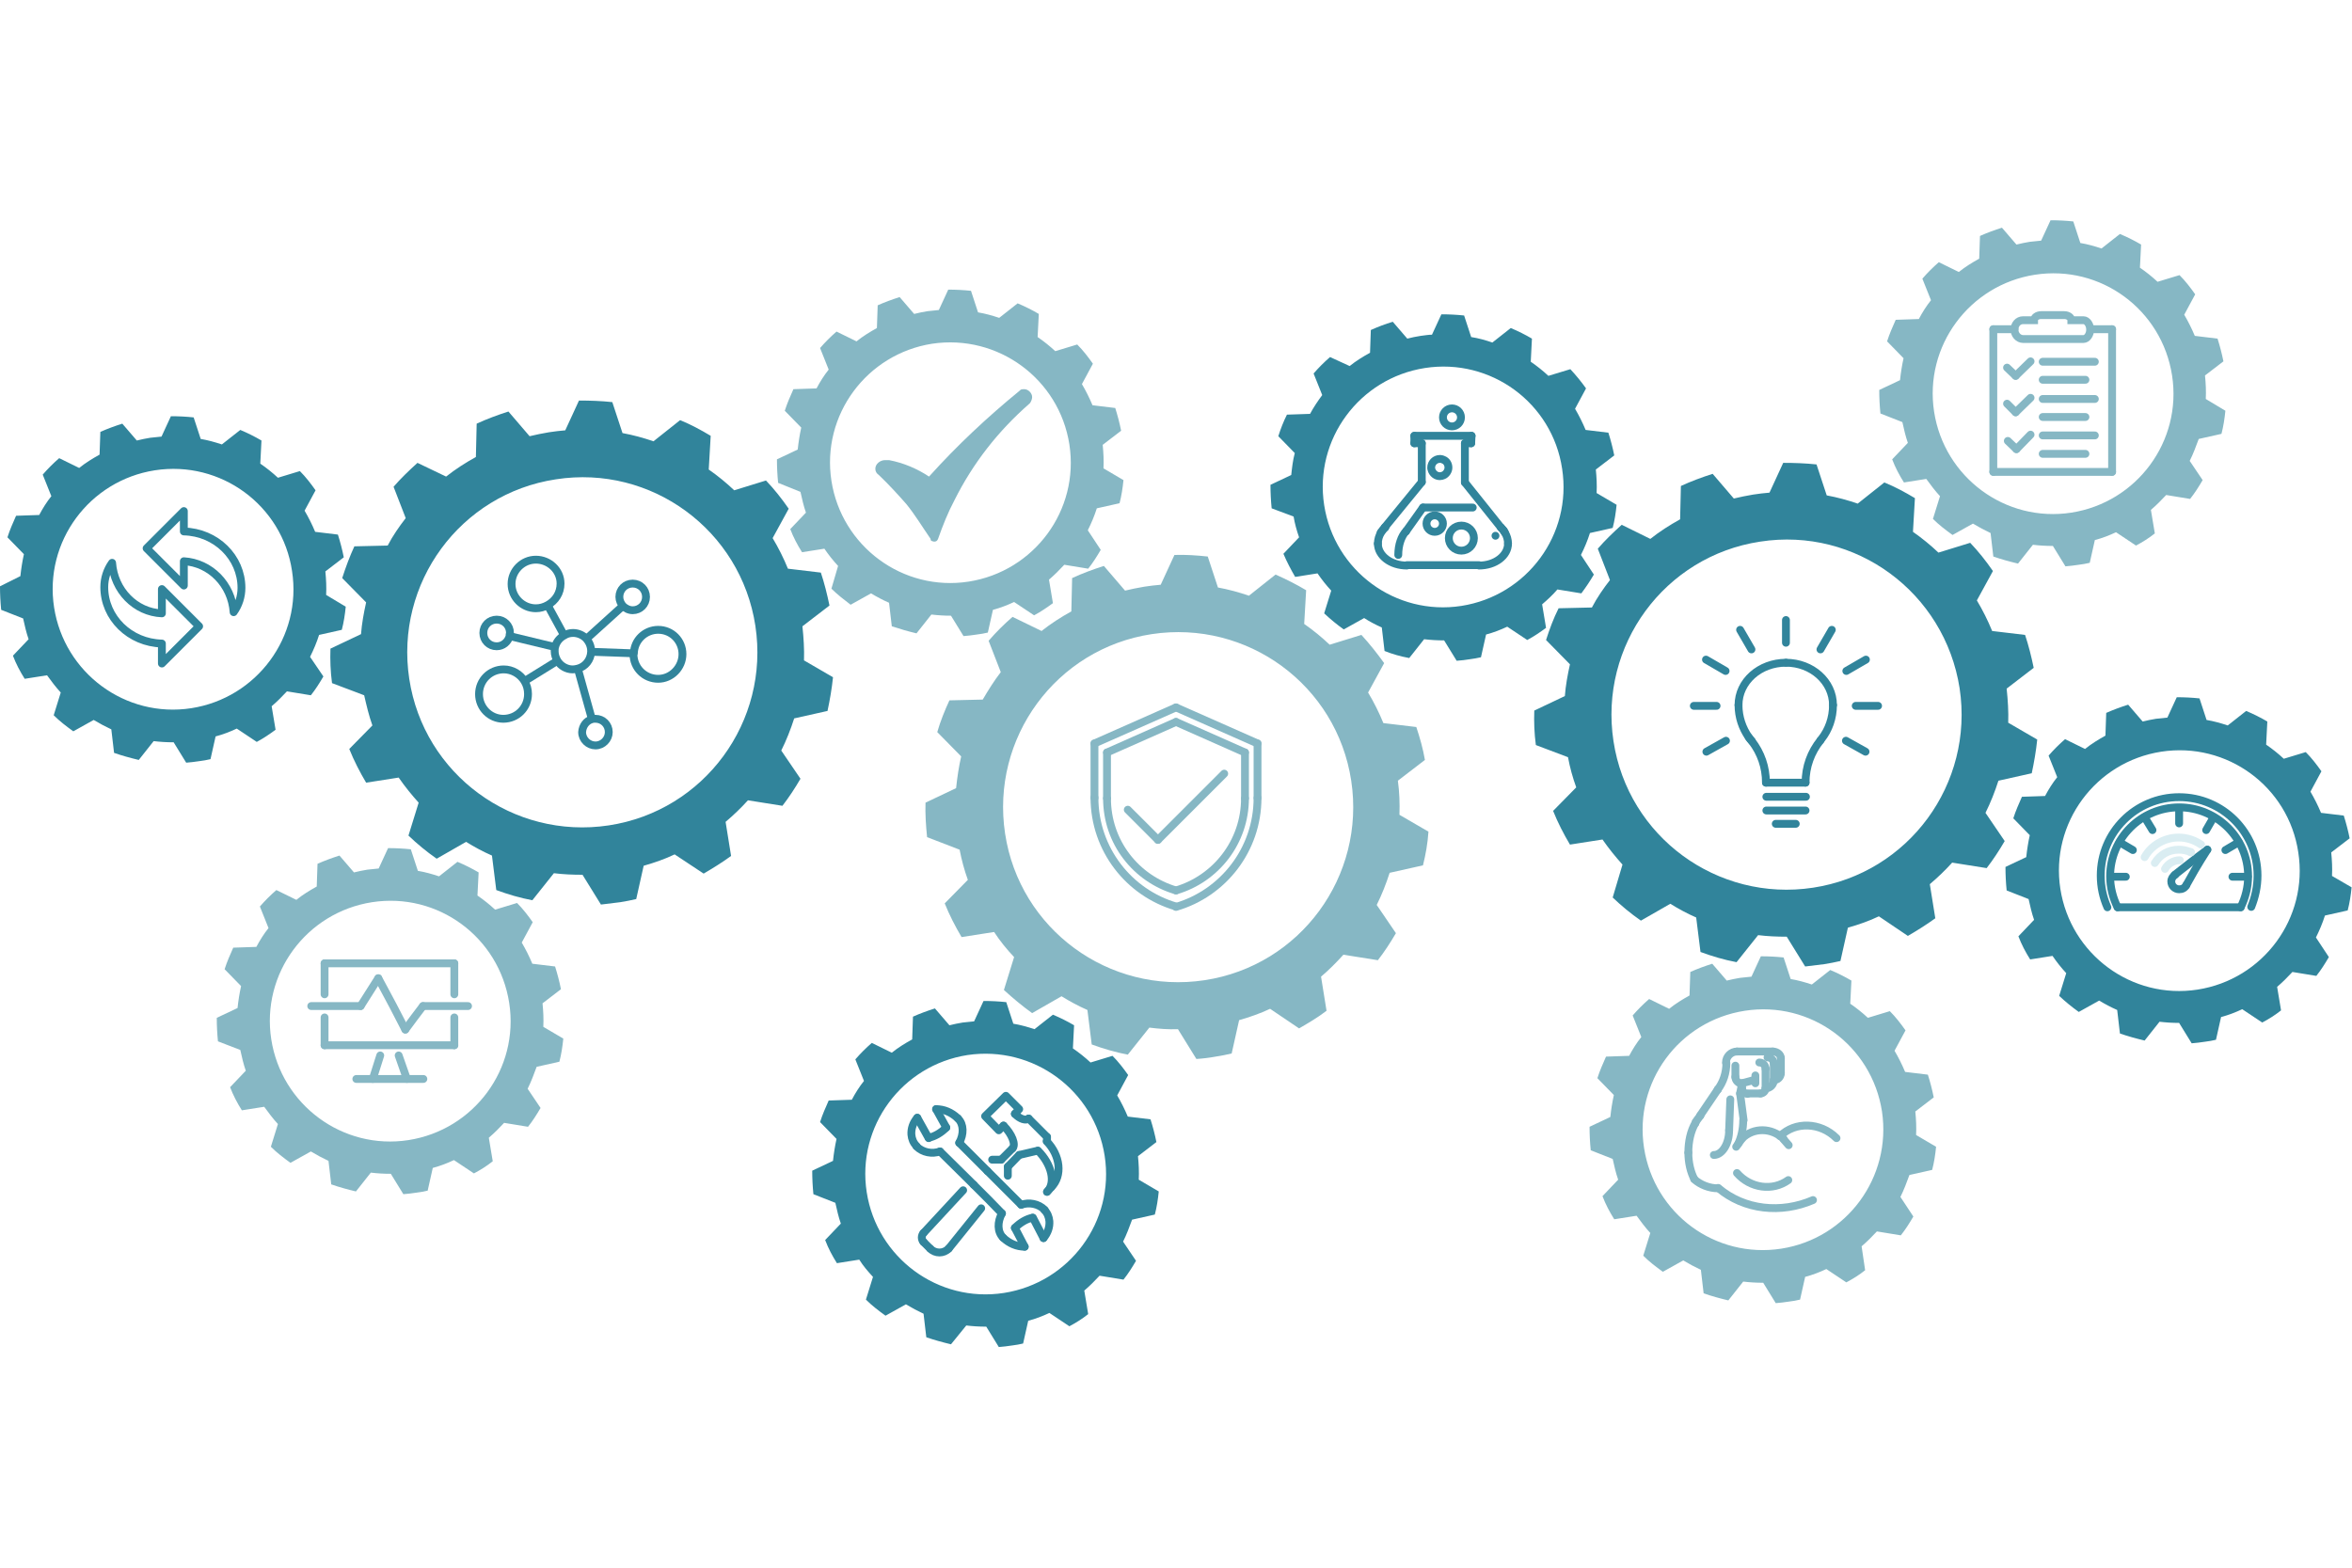 <?xml version="1.0" encoding="utf-8"?>
<!-- Generator: Adobe Illustrator 21.1.0, SVG Export Plug-In . SVG Version: 6.00 Build 0)  -->
<svg version="1.1" id="Layer_1" xmlns="http://www.w3.org/2000/svg" xmlns:xlink="http://www.w3.org/1999/xlink" x="0px" y="0px"
	 viewBox="0 0 600 400" style="enable-background:new 0 0 600 400;" xml:space="preserve">
<style type="text/css">
	.st0{fill-rule:evenodd;clip-rule:evenodd;fill:#86B7C4;}
	.st1{fill-rule:evenodd;clip-rule:evenodd;fill:#31849B;}
	.st2{fill:none;stroke:#86B7C4;stroke-width:2;stroke-linecap:round;stroke-miterlimit:10;}
	.st3{fill:none;stroke:#31849B;stroke-width:2;stroke-linecap:round;stroke-miterlimit:10;}
	.st4{fill:none;stroke:#31849B;stroke-width:2;stroke-miterlimit:10;}
	.st5{fill:none;stroke:#31849B;stroke-width:2;stroke-linecap:round;stroke-linejoin:round;stroke-miterlimit:10;}
	.st6{fill:none;stroke:#DAEDF2;stroke-width:2;stroke-linecap:round;stroke-miterlimit:10;}
	.st7{fill:none;stroke:#DAEDF2;stroke-width:2;stroke-linecap:round;stroke-linejoin:round;stroke-miterlimit:10;}
	.st8{fill:none;stroke:#31849B;stroke-miterlimit:10;}
	.st9{fill:#86B7C4;}
</style>
<g id="XMLID_1_">
	<path class="st0" d="M344.7,199.2c3.7,24.4-13,47.2-37.4,50.9c-24.4,3.7-47.2-13-50.9-37.4c-3.7-24.4,13-47.2,37.4-50.9
		C318.2,158.1,341,174.8,344.7,199.2z M244.8,216.8c0.5,2.6,1.2,5.2,2.1,7.7l-5.9,6l0,0c1.2,3,2.7,5.9,4.3,8.6l8.3-1.3
		c1.5,2.3,3.2,4.4,5.1,6.4l-2.6,8.4c2.3,2.1,4.7,4.1,7.2,5.9l0,0l7.5-4.3c2.1,1.3,4.3,2.5,6.6,3.5l1.1,8.8c3,1.1,6.1,2,9.2,2.6
		l5.5-6.9c2.4,0.3,4.9,0.5,7.3,0.4l4.7,7.6c1.6-0.1,3.3-0.3,4.9-0.6c1.4-0.2,2.8-0.5,4.1-0.8l1.9-8.5c2.7-0.8,5.4-1.7,7.9-2.9l7.4,5
		l0,0c2.4-1.4,4.8-2.8,7-4.5l-1.4-8.7c2-1.7,3.9-3.6,5.7-5.6l8.8,1.4c1.7-2.2,3.2-4.5,4.6-6.9l-4.9-7.2c1.3-2.6,2.4-5.4,3.3-8.2
		l8.5-1.9c0.7-2.8,1.2-5.6,1.4-8.6l-7.4-4.3c0.1-2.9,0-5.8-0.4-8.7l6.9-5.3c-0.5-2.9-1.3-5.7-2.2-8.4l-8.4-1
		c-1.1-2.7-2.4-5.3-3.9-7.8l4.1-7.5c-1.8-2.5-3.7-4.9-5.8-7.2l-8.1,2.5c-2-1.9-4.2-3.7-6.5-5.3l0.5-8.6c-2.5-1.5-5.1-2.8-7.8-4
		l-6.8,5.4l0,0c-2.6-0.9-5.2-1.6-7.9-2.1l-2.6-7.9c-2.8-0.3-5.6-0.5-8.5-0.4l-3.5,7.6c-1.4,0.1-2.8,0.3-4.2,0.5
		c-1.7,0.3-3.3,0.6-4.9,1l-5.4-6.3c-2.8,0.9-5.5,1.9-8.1,3.1l-0.2,8.5l0,0c-2.7,1.5-5.2,3.1-7.6,5l-7.4-3.6
		c-2.2,1.9-4.2,3.9-6.1,6.1l3.1,8c-1.7,2.2-3.2,4.6-4.6,7l-8.5,0.2c-1.2,2.6-2.3,5.3-3.1,8.1l6.1,6.2c-0.6,2.6-1,5.3-1.3,8.1
		l-7.8,3.7c-0.1,2.9,0.1,5.8,0.4,8.8L244.8,216.8z"/>
</g>
<g id="XMLID_2_">
	<path class="st0" d="M272.8,113.4c2.6,16.8-9,32.4-25.7,35c-16.8,2.6-32.4-9-35-25.7c-2.6-16.8,9-32.4,25.7-35
		C254.6,85.2,270.2,96.7,272.8,113.4z M204.2,125.5c0.4,1.8,0.8,3.6,1.4,5.3l-4,4.2l0,0c0.8,2.1,1.8,4,3,5.9l5.7-0.9
		c1.1,1.6,2.2,3,3.5,4.4l-1.7,5.8c1.5,1.5,3.2,2.8,4.9,4.1l5.2-2.9c1.5,0.9,3,1.7,4.6,2.4l0.7,6c2.1,0.7,4.2,1.3,6.3,1.8l3.8-4.8
		c1.7,0.2,3.3,0.3,5,0.3l3.2,5.2c1.1-0.1,2.2-0.2,3.4-0.4c1-0.1,1.9-0.3,2.8-0.5l1.3-5.8c1.9-0.5,3.7-1.2,5.4-2l5.1,3.4c0,0,0,0,0,0
		c1.7-0.9,3.3-2,4.8-3.1l-1-6c1.4-1.2,2.7-2.5,3.9-3.8l6.1,1c1.2-1.5,2.2-3.1,3.2-4.8l-3.3-5c0.9-1.8,1.7-3.7,2.3-5.6l5.8-1.3
		c0.5-1.9,0.8-3.9,1-5.9l-5.1-3c0.1-2,0-4-0.2-6l4.7-3.6c-0.4-2-0.9-3.9-1.5-5.8l-5.8-0.7c-0.8-1.9-1.7-3.7-2.7-5.4l2.8-5.2
		c-1.2-1.7-2.5-3.4-4-4.9l-5.6,1.7c-1.4-1.3-2.9-2.5-4.5-3.6l0.3-5.9c-1.7-1-3.5-1.9-5.4-2.7l-4.7,3.7l0,0c-1.8-0.6-3.6-1.1-5.4-1.4
		l-1.8-5.5c-1.9-0.2-3.9-0.3-5.8-0.3l-2.4,5.2c-1,0.1-1.9,0.2-2.9,0.3c-1.1,0.2-2.3,0.4-3.4,0.7l-3.7-4.3c-1.9,0.6-3.8,1.3-5.6,2.1
		l-0.2,5.8l0,0c-1.8,1-3.6,2.1-5.2,3.4l-5.1-2.5c-1.5,1.3-2.9,2.7-4.2,4.2l2.2,5.5c-1.2,1.5-2.2,3.1-3.1,4.8l-5.9,0.2
		c-0.8,1.8-1.6,3.6-2.2,5.5l4.2,4.3c-0.4,1.8-0.7,3.7-0.9,5.6l-5.3,2.5c0,2,0.1,4,0.3,6L204.2,125.5z"/>
</g>
<g id="XMLID_4_">
	<path class="st1" d="M398.5,119.6c2.6,16.8-9,32.4-25.7,35c-16.8,2.6-32.4-9-35-25.7c-2.6-16.8,9-32.4,25.7-35
		C380.3,91.3,396,102.8,398.5,119.6z M344.3,93.4c1.6-1.3,3.4-2.4,5.2-3.4l0,0l0.2-5.8c1.8-0.8,3.6-1.5,5.6-2.1l3.7,4.3
		c1.1-0.3,2.2-0.5,3.4-0.7c1-0.1,1.9-0.3,2.9-0.3l2.4-5.2c2,0,3.9,0.1,5.8,0.3l1.8,5.5c1.9,0.3,3.7,0.8,5.4,1.4l4.7-3.7
		c1.9,0.8,3.7,1.7,5.4,2.7l-0.3,5.9c1.6,1.1,3.1,2.3,4.5,3.6l5.6-1.7c1.4,1.5,2.8,3.2,4,4.9l-2.8,5.2c0,0,0,0,0,0
		c1,1.7,1.9,3.5,2.7,5.4l5.8,0.7c0.6,1.9,1.1,3.8,1.5,5.8l-4.7,3.6c0.2,2,0.3,4,0.2,6c0,0,0,0,0,0l5.1,3l0,0c-0.2,2-0.5,4-1,5.9
		l-5.8,1.3c-0.6,1.9-1.4,3.8-2.3,5.6l3.3,5c-1,1.7-2,3.2-3.2,4.8l-6.1-1c-1.2,1.4-2.5,2.6-3.9,3.8l1,6c-1.5,1.1-3.1,2.2-4.8,3.1
		l-5.1-3.4c-1.7,0.8-3.5,1.5-5.4,2l-1.3,5.8c-0.9,0.2-1.9,0.4-2.8,0.5c-1.1,0.2-2.2,0.3-3.4,0.4l-3.2-5.2c-1.7,0-3.4-0.1-5.1-0.3
		l-3.8,4.8c-2.2-0.4-4.3-1-6.3-1.8l-0.7-6c-1.6-0.7-3.1-1.5-4.5-2.4l-5.2,2.9c-1.7-1.2-3.4-2.6-5-4.1l1.8-5.8c0,0,0,0,0,0
		c-1.3-1.4-2.4-2.8-3.5-4.4l-5.7,0.9c-1.1-1.9-2.1-3.8-3-5.9l4-4.2c-0.6-1.7-1.1-3.5-1.4-5.3l-5.6-2.1c-0.2-2-0.3-4.1-0.3-6l5.3-2.5
		c0.2-1.9,0.4-3.7,0.9-5.6l-4.2-4.3c0.6-1.9,1.3-3.7,2.2-5.5l5.9-0.2c0.9-1.7,2-3.3,3.1-4.8l-2.2-5.5c1.3-1.5,2.7-2.9,4.2-4.2
		L344.3,93.4C344.3,93.4,344.3,93.4,344.3,93.4z"/>
</g>
<g id="XMLID_5_">
	<path class="st1" d="M499.9,175.6c3.7,24.4-13,47.2-37.4,50.9c-24.4,3.7-47.2-13-50.9-37.4c-3.7-24.4,13-47.2,37.4-50.9
		C473.4,134.4,496.1,151.2,499.9,175.6z M421,137.5c2.4-1.9,4.9-3.5,7.6-5l0,0l0.2-8.5c2.6-1.2,5.3-2.2,8.1-3.1l5.4,6.3
		c1.6-0.4,3.2-0.7,4.9-1c1.4-0.2,2.8-0.4,4.2-0.5l3.5-7.6c2.9,0,5.7,0.1,8.5,0.4l2.6,7.9c2.7,0.5,5.3,1.2,7.9,2.1l0,0l6.8-5.4
		c2.7,1.1,5.3,2.5,7.8,4l-0.5,8.6c2.3,1.6,4.5,3.4,6.5,5.3l8.1-2.5c2.1,2.2,4,4.6,5.8,7.2l-4.1,7.5c1.5,2.5,2.8,5.1,3.9,7.8l8.4,1
		c0.9,2.7,1.6,5.5,2.2,8.4l-6.9,5.3c0.3,2.9,0.5,5.8,0.4,8.7l7.4,4.3c-0.3,2.9-0.8,5.8-1.4,8.6l-8.5,1.9c-0.9,2.8-2,5.6-3.3,8.2
		l4.9,7.2c-1.4,2.4-2.9,4.7-4.6,6.9l-8.8-1.4c-1.8,2-3.7,3.8-5.7,5.5l1.4,8.7c-2.2,1.6-4.6,3.1-7,4.5l0,0l-7.4-5
		c-2.5,1.2-5.1,2.1-7.9,2.9l-1.9,8.5c-1.4,0.3-2.7,0.6-4.1,0.8c-1.6,0.2-3.3,0.4-4.9,0.6l-4.7-7.6c-2.5,0-4.9-0.1-7.3-0.4l-5.5,6.9
		c-3.2-0.6-6.2-1.5-9.2-2.6l-1.1-8.8c-2.3-1-4.5-2.2-6.6-3.5l-7.5,4.3c0,0,0,0,0,0c-2.6-1.8-5-3.8-7.2-5.9l2.5-8.4
		c-1.8-2-3.5-4.1-5.1-6.4l-8.3,1.3c-1.6-2.7-3.1-5.6-4.3-8.6c0,0,0,0,0,0l5.9-6c-0.9-2.5-1.6-5-2.1-7.7l-8.2-3.1
		c-0.4-3-0.5-5.9-0.4-8.8l7.8-3.7c0.2-2.7,0.7-5.4,1.3-8.1l-6.1-6.2c0.9-2.8,1.9-5.5,3.2-8.1l8.5-0.2c1.3-2.5,2.9-4.8,4.6-7l-3.1-8
		c1.9-2.2,4-4.2,6.1-6.1L421,137.5z"/>
</g>
<g id="XMLID_6_">
	<path class="st1" d="M192.7,159.7c3.7,24.4-13,47.2-37.4,50.9c-24.4,3.7-47.2-13-50.9-37.4c-3.7-24.4,13-47.2,37.4-50.9
		C166.2,118.5,189,135.3,192.7,159.7z M113.8,121.6c2.4-1.9,4.9-3.5,7.6-5l0,0l0.2-8.5c2.6-1.2,5.3-2.2,8.1-3.1l0,0l5.4,6.3
		c1.6-0.4,3.2-0.7,4.9-1c1.4-0.2,2.8-0.4,4.2-0.5l3.5-7.6c2.9,0,5.7,0.1,8.5,0.4l2.6,7.9c2.7,0.5,5.3,1.2,7.9,2.1l0,0l6.8-5.4
		c2.7,1.1,5.3,2.5,7.8,4l-0.5,8.6c2.3,1.6,4.5,3.4,6.5,5.3l8.1-2.5c2.1,2.2,4,4.6,5.8,7.2l-4.1,7.5c1.5,2.5,2.8,5.1,3.9,7.8l8.4,1
		c0.9,2.7,1.6,5.5,2.2,8.4l-6.9,5.3c0.3,2.9,0.5,5.8,0.4,8.7l7.4,4.3c-0.3,2.9-0.8,5.8-1.4,8.6l-8.5,1.9c-0.9,2.8-2,5.6-3.3,8.2
		l4.9,7.2c-1.4,2.4-2.9,4.7-4.6,6.9l-8.8-1.4c-1.8,2-3.7,3.8-5.7,5.5l1.4,8.7c-2.2,1.6-4.6,3.1-7,4.5l-7.4-4.9
		c-2.5,1.2-5.1,2.1-7.9,2.9l-1.9,8.5c-1.4,0.3-2.7,0.6-4.1,0.8c-1.6,0.2-3.3,0.4-4.9,0.6l-4.7-7.6c-2.5,0-4.9-0.1-7.3-0.4l-5.5,6.9
		c-3.2-0.6-6.2-1.5-9.2-2.6l-1.1-8.8c-2.3-1-4.5-2.2-6.6-3.5l-7.5,4.3c-2.6-1.8-5-3.8-7.2-5.9l2.6-8.4c-1.8-2-3.5-4.1-5.1-6.4
		l-8.3,1.3c-1.6-2.7-3.1-5.6-4.3-8.6l0,0l5.9-6c-0.9-2.5-1.5-5.1-2.1-7.7l-8.2-3.1c-0.4-3-0.5-5.9-0.4-8.8l7.8-3.7
		c0.2-2.7,0.7-5.4,1.3-8.1l-6.1-6.2c0.9-2.8,1.9-5.5,3.1-8.1l8.5-0.2c1.3-2.5,2.9-4.8,4.6-7l-3.1-8c1.9-2.2,4-4.2,6.1-6.1l0,0
		L113.8,121.6z"/>
</g>
<g id="XMLID_3_">
	<path class="st1" d="M281.8,294.9c2.6,16.8-9,32.4-25.7,35c-16.8,2.6-32.4-9-35-25.7c-2.6-16.8,9-32.4,25.7-35
		C263.6,266.7,279.2,278.2,281.8,294.9z M246.5,338.2c1.7,0.2,3.3,0.3,5.1,0.3l3.2,5.2c1.1-0.1,2.2-0.2,3.4-0.4
		c1-0.1,1.9-0.3,2.8-0.5l1.3-5.8c1.9-0.5,3.7-1.2,5.4-2l5.1,3.4c1.7-0.9,3.3-1.9,4.8-3.1l-1-6c1.4-1.2,2.7-2.5,3.9-3.8l6.1,1
		c1.2-1.5,2.2-3.1,3.2-4.8l0,0l-3.3-4.9c0.9-1.8,1.6-3.7,2.3-5.6l5.8-1.3c0.5-1.9,0.8-3.9,1-5.9l-5.1-3c0,0,0,0,0,0c0.1-2,0-4-0.2-6
		l4.7-3.6c-0.4-2-0.9-3.9-1.5-5.8l0,0l-5.8-0.7c-0.8-1.9-1.7-3.7-2.7-5.4c0,0,0,0,0,0l2.8-5.2l0,0c-1.2-1.7-2.5-3.4-4-4.9l-5.6,1.7
		c-1.4-1.3-2.9-2.5-4.5-3.6l0.3-5.9c-1.7-1-3.5-1.9-5.4-2.7l-4.7,3.7c0,0,0,0,0,0c-1.8-0.6-3.6-1.1-5.4-1.4l-1.8-5.5
		c-1.9-0.2-3.8-0.3-5.8-0.3l-2.4,5.2c-1,0.1-1.9,0.2-2.9,0.3c-1.1,0.2-2.3,0.4-3.4,0.7l-3.7-4.3c-1.9,0.6-3.8,1.3-5.6,2.1l-0.2,5.8
		l0,0c-1.8,1-3.6,2.1-5.2,3.4l-5.1-2.5c-1.5,1.3-2.9,2.7-4.2,4.2l2.2,5.5c-1.2,1.5-2.2,3.1-3.1,4.8l-5.9,0.2
		c-0.8,1.8-1.6,3.6-2.2,5.5l4.2,4.3c-0.4,1.8-0.7,3.7-0.9,5.6l-5.3,2.5c0,2,0.1,4,0.3,6l5.6,2.2c0.4,1.8,0.8,3.6,1.4,5.3l-4,4.2
		c0.8,2.1,1.8,4,3,5.9l5.7-0.9c1,1.6,2.2,3,3.5,4.4c0,0,0,0,0,0l-1.8,5.8c1.5,1.5,3.2,2.8,5,4.1l5.2-2.9c0,0,0,0,0,0
		c1.5,0.9,3,1.7,4.5,2.4l0.7,6c2,0.7,4.2,1.3,6.3,1.8L246.5,338.2z"/>
</g>
<g id="XMLID_7_">
	<path class="st0" d="M129.9,255.9c2.6,16.8-9,32.4-25.7,35c-16.8,2.6-32.4-9-35-25.7c-2.6-16.8,9-32.4,25.7-35
		C111.7,227.6,127.3,239.1,129.9,255.9z M61.3,267.9c0.4,1.8,0.8,3.6,1.4,5.3l-4,4.2c0.8,2.1,1.8,4,3,5.9l5.7-0.9
		c1.1,1.5,2.2,3,3.5,4.4c0,0,0,0,0,0l-1.8,5.8c1.5,1.5,3.2,2.8,5,4.1l5.2-2.9c1.5,0.9,3,1.7,4.5,2.4l0.7,6l0,0
		c2,0.7,4.2,1.3,6.3,1.8l3.8-4.8c1.7,0.2,3.3,0.3,5.1,0.3l3.2,5.2c1.1-0.1,2.2-0.2,3.4-0.4c1-0.1,1.9-0.3,2.8-0.5l1.3-5.8
		c1.9-0.5,3.7-1.2,5.4-2l5.1,3.4c1.7-0.9,3.3-1.9,4.8-3.1l-1-6c1.4-1.2,2.7-2.5,3.9-3.8l6.1,1c1.2-1.5,2.2-3.1,3.2-4.8l0,0l-3.3-4.9
		c0.9-1.8,1.6-3.7,2.3-5.6l5.8-1.3c0.5-1.9,0.8-3.9,1-5.9l-5.1-3c0,0,0,0,0,0c0.1-2,0-4-0.2-6l4.7-3.6c-0.4-2-0.9-3.9-1.5-5.8
		l-5.8-0.7c-0.8-1.9-1.7-3.7-2.7-5.4c0,0,0,0,0,0l2.8-5.2l0,0c-1.2-1.7-2.5-3.4-4-4.9l-5.6,1.7c-1.4-1.3-2.9-2.5-4.5-3.6l0.3-5.9
		c-1.7-1-3.5-1.9-5.4-2.7l-4.7,3.7c0,0,0,0,0,0c-1.8-0.6-3.6-1.1-5.4-1.4l-1.8-5.5c-1.9-0.2-3.8-0.3-5.8-0.3l-2.4,5.2
		c-1,0.1-1.9,0.2-2.9,0.3c-1.1,0.2-2.3,0.4-3.4,0.7l-3.7-4.3c-1.9,0.6-3.8,1.3-5.6,2.1l-0.2,5.8l0,0c-1.8,1-3.6,2.1-5.2,3.4
		c0,0,0,0,0,0l-5.1-2.5c-1.5,1.3-2.9,2.7-4.2,4.2l2.2,5.5c-1.2,1.5-2.2,3.1-3.1,4.8l-5.9,0.2c-0.8,1.8-1.6,3.6-2.2,5.5l4.2,4.3
		c-0.4,1.8-0.7,3.7-0.9,5.6l-5.3,2.5c0,2,0.1,4,0.3,6L61.3,267.9z"/>
</g>
<g id="XMLID_8_">
	<path class="st1" d="M74.5,145.7c2.6,16.8-9,32.4-25.7,35c-16.8,2.6-32.4-9-35-25.7c-2.6-16.8,9-32.4,25.7-35
		C56.3,117.4,72,128.9,74.5,145.7z M83.2,151.8c0.1-2,0-4-0.2-6l4.7-3.6c-0.4-2-0.9-3.9-1.5-5.8l-5.8-0.7c-0.8-1.9-1.7-3.7-2.7-5.4
		c0,0,0,0,0,0l2.8-5.2c-1.2-1.7-2.5-3.4-4-4.9l-5.6,1.7c-1.4-1.3-2.9-2.5-4.5-3.6l0.3-5.9c-1.7-1-3.5-1.9-5.4-2.7l-4.7,3.7
		c-1.8-0.6-3.6-1.1-5.4-1.4l-1.8-5.5c-1.9-0.2-3.8-0.3-5.8-0.3l-2.4,5.2c-1,0.1-1.9,0.2-2.9,0.3c-1.1,0.2-2.3,0.4-3.4,0.7l-3.7-4.3
		c-1.9,0.6-3.8,1.3-5.6,2.1l-0.2,5.8l0,0c-1.8,1-3.6,2.1-5.2,3.4c0,0,0,0,0,0l-5.1-2.5c-1.5,1.3-2.9,2.7-4.2,4.2l2.2,5.5
		c-1.2,1.5-2.2,3.1-3.1,4.8l-5.9,0.2c-0.8,1.8-1.6,3.6-2.2,5.5l4.2,4.3c-0.4,1.8-0.7,3.7-0.9,5.6L0,149.6c0,2,0.1,4,0.3,6l5.6,2.2
		c0.4,1.8,0.8,3.6,1.4,5.3l-4,4.2c0.8,2.1,1.8,4,3,5.9l5.7-0.9c1.1,1.5,2.2,3,3.5,4.4c0,0,0,0,0,0l-1.8,5.8l0,0
		c1.5,1.5,3.2,2.8,5,4.1l5.2-2.9c1.5,0.9,3,1.7,4.5,2.4l0.7,6l0,0c2,0.7,4.2,1.3,6.3,1.8l3.8-4.8c1.7,0.2,3.3,0.3,5.1,0.3l3.2,5.2
		l0,0c1.1-0.1,2.2-0.2,3.4-0.4c1-0.1,1.9-0.3,2.8-0.5l1.3-5.8c1.9-0.5,3.7-1.2,5.4-2l5.1,3.4l0,0c1.7-0.9,3.3-2,4.8-3.1l-1-6
		c1.4-1.2,2.7-2.5,3.9-3.8l6.1,1c1.2-1.5,2.2-3.1,3.2-4.8l-3.4-5c0.9-1.8,1.7-3.7,2.3-5.6l5.8-1.3c0.5-1.9,0.8-3.9,1-5.9L83.2,151.8
		C83.2,151.8,83.2,151.8,83.2,151.8z"/>
</g>
<g id="XMLID_9_">
	<path class="st0" d="M480.1,283.6c-2.6-16.8-18.2-28.3-35-25.7c-16.8,2.6-28.3,18.2-25.7,35c2.6,16.8,18.2,28.3,35,25.7
		C471.1,316,482.6,300.4,480.1,283.6z M474.9,318c1.4-1.2,2.7-2.5,3.9-3.8l6.1,1c1.2-1.5,2.2-3.1,3.2-4.8l-3.3-5
		c0.9-1.8,1.6-3.7,2.3-5.6l5.8-1.3c0.5-1.9,0.8-3.9,1-5.9l-5.1-3c0.1-2,0-4-0.2-6l4.7-3.6c-0.4-2-0.9-3.9-1.5-5.8l-5.8-0.7
		c-0.8-1.9-1.7-3.7-2.7-5.4c0,0,0,0,0,0l2.8-5.2c-1.2-1.7-2.5-3.4-4-4.9l-5.6,1.7c-1.4-1.3-2.9-2.5-4.5-3.6l0.3-5.9
		c-1.7-1-3.5-1.9-5.4-2.7l-4.7,3.7c-1.8-0.6-3.6-1.1-5.4-1.4l-1.8-5.5c-1.9-0.2-3.8-0.3-5.8-0.3l-2.4,5.2c-1,0.1-1.9,0.2-2.9,0.3
		c-1.1,0.2-2.3,0.4-3.4,0.7l-3.7-4.3c-1.9,0.6-3.8,1.3-5.6,2.1L431,254l0,0c-1.8,1-3.6,2.1-5.2,3.4c0,0,0,0,0,0l-5.1-2.5
		c-1.5,1.3-2.9,2.7-4.2,4.2l2.2,5.5c-1.2,1.5-2.2,3.1-3.1,4.8l-5.9,0.2c-0.8,1.8-1.6,3.6-2.2,5.5l4.2,4.3c-0.4,1.8-0.7,3.7-0.9,5.6
		l-5.3,2.5c0,2,0.1,4,0.3,6l5.6,2.2c0.4,1.8,0.8,3.6,1.4,5.3l-4,4.2c0.8,2.1,1.8,4,3,5.9l5.7-0.9c1.1,1.5,2.2,3,3.5,4.4c0,0,0,0,0,0
		l-1.8,5.8c1.5,1.5,3.2,2.8,5,4.1l5.2-2.9c1.5,0.9,3,1.7,4.5,2.4l0.7,6c2,0.7,4.2,1.3,6.3,1.8l3.8-4.8c1.7,0.2,3.3,0.3,5.1,0.3
		l3.2,5.2c1.1-0.1,2.2-0.2,3.4-0.4c1-0.1,1.9-0.3,2.8-0.5l1.3-5.8c1.9-0.5,3.7-1.2,5.4-2l5.1,3.4c1.7-0.9,3.3-1.9,4.8-3.1L474.9,318
		z"/>
</g>
<g id="XMLID_10_">
	<path class="st0" d="M554.1,95.8c2.6,16.8-9,32.4-25.7,35c-16.8,2.6-32.4-9-35-25.7c-2.6-16.8,9-32.4,25.7-35
		C535.9,67.5,551.5,79,554.1,95.8z M562.7,101.8c0.1-2,0-4-0.2-6l4.7-3.6c-0.4-2-0.9-3.9-1.5-5.8l-5.8-0.7c-0.8-1.9-1.7-3.7-2.7-5.4
		c0,0,0,0,0,0l2.8-5.2l0,0c-1.2-1.7-2.5-3.4-4-4.9l-5.6,1.7c-1.4-1.3-2.9-2.5-4.5-3.6l0.3-5.9c-1.7-1-3.5-1.9-5.4-2.7l-4.7,3.7
		c0,0,0,0,0,0c-1.8-0.6-3.6-1.1-5.4-1.4l-1.8-5.5c-1.9-0.2-3.8-0.3-5.8-0.3l-2.4,5.2c-1,0.1-1.9,0.2-2.9,0.3
		c-1.1,0.2-2.3,0.4-3.4,0.7l-3.7-4.3c-1.9,0.6-3.8,1.3-5.6,2.1l-0.2,5.8l0,0c-1.8,1-3.6,2.1-5.2,3.4c0,0,0,0,0,0l-5.1-2.5
		c-1.5,1.3-2.9,2.7-4.2,4.2l2.2,5.5c-1.2,1.5-2.2,3.1-3.1,4.8l-5.9,0.2c-0.8,1.8-1.6,3.6-2.2,5.5l4.2,4.3c-0.4,1.8-0.7,3.7-0.9,5.6
		l-5.3,2.5c0,2,0.1,4,0.3,6l5.6,2.2c0.4,1.8,0.8,3.6,1.4,5.3l-4,4.2c0.8,2.1,1.8,4,3,5.9l5.7-0.9c1.1,1.5,2.2,3,3.5,4.4c0,0,0,0,0,0
		l-1.8,5.8l0,0c1.5,1.5,3.2,2.8,5,4.1l5.2-2.9c1.5,0.9,3,1.7,4.5,2.4l0.7,6c2,0.7,4.2,1.3,6.3,1.8l3.8-4.8c1.7,0.2,3.3,0.3,5.1,0.3
		l3.2,5.2c1.1-0.1,2.2-0.2,3.4-0.4c1-0.1,1.9-0.3,2.8-0.5l1.3-5.8c1.9-0.5,3.7-1.2,5.4-2l5.1,3.4l0,0c1.7-0.9,3.3-1.9,4.8-3.1l-1-6
		c1.4-1.2,2.7-2.5,3.9-3.8l6.1,1c1.2-1.5,2.2-3.1,3.2-4.8l-3.3-4.9c0.9-1.8,1.6-3.7,2.3-5.6l5.8-1.3c0.5-1.9,0.8-3.9,1-5.9
		L562.7,101.8z"/>
</g>
<g id="XMLID_11_">
	<path class="st1" d="M586.3,217.5c2.6,16.8-9,32.4-25.7,35c-16.8,2.6-32.4-9-35-25.7c-2.6-16.8,9-32.4,25.7-35
		C568.1,189.2,583.8,200.7,586.3,217.5z M594.9,223.5c0.1-2,0-4-0.2-6l4.7-3.6c-0.4-2-0.9-3.9-1.5-5.8l-5.8-0.7
		c-0.8-1.9-1.7-3.7-2.7-5.4c0,0,0,0,0,0l2.8-5.2c-1.2-1.7-2.5-3.4-4-4.9l-5.6,1.7c-1.4-1.3-2.9-2.5-4.5-3.6l0.3-5.9
		c-1.7-1-3.5-1.9-5.4-2.7l-4.7,3.7c-1.8-0.6-3.6-1.1-5.4-1.4l-1.8-5.5c-1.9-0.2-3.8-0.3-5.8-0.3l-2.4,5.2c-1,0.1-1.9,0.2-2.9,0.3
		c-1.1,0.2-2.3,0.4-3.4,0.7l-3.7-4.3c-1.9,0.6-3.8,1.3-5.6,2.1l-0.2,5.8l0,0c-1.8,1-3.6,2.1-5.2,3.4l-5.1-2.5
		c-1.5,1.3-2.9,2.7-4.2,4.2l2.2,5.5c-1.2,1.5-2.2,3.1-3.1,4.8l-5.9,0.2c-0.8,1.8-1.6,3.6-2.2,5.5l4.2,4.3c-0.4,1.8-0.7,3.7-0.9,5.6
		l-5.3,2.5c0,2,0.1,4,0.3,6l5.6,2.2c0.4,1.8,0.8,3.6,1.4,5.3l-4,4.2c0.8,2.1,1.8,4,3,5.9l5.7-0.9c1.1,1.6,2.2,3,3.5,4.4l-1.8,5.8
		c1.6,1.5,3.2,2.8,5,4.1l5.2-2.9c1.5,0.9,3,1.7,4.6,2.4l0.7,6c2,0.7,4.2,1.3,6.3,1.8l3.8-4.8c1.7,0.2,3.3,0.3,5,0.3l3.2,5.2
		c1.1-0.1,2.2-0.2,3.4-0.4c1-0.1,1.9-0.3,2.8-0.5l1.3-5.8c1.9-0.5,3.7-1.2,5.4-2l5.1,3.4c1.7-0.9,3.3-1.9,4.8-3.1l0,0l-1-6
		c1.4-1.2,2.7-2.5,3.9-3.8l6.1,1c1.2-1.5,2.2-3.1,3.2-4.8l-3.3-5c0.9-1.8,1.7-3.7,2.3-5.6l5.8-1.3c0.5-1.9,0.8-3.9,1-5.9l0,0
		L594.9,223.5C595,223.5,594.9,223.5,594.9,223.5z"/>
</g>
<line class="st2" x1="300" y1="180.5" x2="320.8" y2="189.7"/>
<line class="st2" x1="279.2" y1="189.7" x2="300" y2="180.5"/>
<g id="XMLID_13_">
	<line class="st2" x1="320.8" y1="203.6" x2="320.8" y2="189.7"/>
	<path class="st2" d="M320.8,203.6c0,13.2-8.8,24.3-20.8,27.8"/>
	<path class="st2" d="M300,231.3c-12-3.5-20.8-14.6-20.8-27.8"/>
	<line class="st2" x1="279.2" y1="203.6" x2="279.2" y2="189.7"/>
</g>
<line class="st2" x1="287.7" y1="206.6" x2="295.4" y2="214.3"/>
<line class="st2" x1="295.4" y1="214.3" x2="312.3" y2="197.4"/>
<line class="st2" x1="300" y1="184.2" x2="317.6" y2="192"/>
<line class="st2" x1="282.4" y1="192" x2="300" y2="184.2"/>
<g id="XMLID_12_">
	<line class="st2" x1="317.6" y1="203.7" x2="317.6" y2="192"/>
	<path class="st2" d="M317.6,203.7c0,11.1-7.4,20.5-17.6,23.5"/>
	<path class="st2" d="M300,227.2c-10.2-3-17.6-12.3-17.6-23.5"/>
	<line class="st2" x1="282.4" y1="203.7" x2="282.4" y2="192"/>
</g>
<line class="st3" x1="455.6" y1="158.2" x2="455.6" y2="164"/>
<g id="XMLID_14_">
	<g>
		<path class="st3" d="M460.6,199.7c0-4.1,1.4-7.8,3.8-10.8"/>
		<path class="st3" d="M443.5,179.9c0-6,5.4-10.8,12.1-10.8"/>
		<path class="st3" d="M467.6,179.9c0-6-5.4-10.8-12-10.8"/>
		<path class="st3" d="M443.5,179.9c0,3.1,1,5.9,2.6,8.2c0.3,0.4,0.5,0.7,0.8,1"/>
		<path class="st3" d="M467.6,179.9c0,3.3-1.1,6.3-2.9,8.6c-0.1,0.1-0.2,0.3-0.3,0.4"/>
		<path class="st3" d="M450.5,199.7c0-4-1.3-7.6-3.6-10.6c-0.3-0.3-0.5-0.7-0.8-1"/>
	</g>
</g>
<line class="st3" x1="450.6" y1="203.3" x2="460.7" y2="203.3"/>
<line class="st3" x1="450.6" y1="206.8" x2="460.6" y2="206.8"/>
<line class="st3" x1="450.5" y1="199.7" x2="460.6" y2="199.7"/>
<line class="st3" x1="453" y1="210.2" x2="458.1" y2="210.2"/>
<line class="st3" x1="479.1" y1="180.1" x2="473.4" y2="180.1"/>
<line class="st3" x1="437.9" y1="180.1" x2="432.1" y2="180.1"/>
<line class="st3" x1="475.9" y1="191.8" x2="470.9" y2="189"/>
<line class="st3" x1="440.2" y1="171.2" x2="435.2" y2="168.3"/>
<line class="st3" x1="446.8" y1="165.7" x2="443.9" y2="160.7"/>
<line class="st3" x1="435.3" y1="191.8" x2="440.3" y2="189"/>
<line class="st3" x1="471" y1="171.2" x2="476" y2="168.3"/>
<line class="st3" x1="464.4" y1="165.7" x2="467.3" y2="160.7"/>
<g id="XMLID_15_">
	<path class="st4" d="M133.8,173.8c0.6,1,0.9,2.1,0.9,3.3c0,3.5-2.8,6.3-6.3,6.3c-3.4,0-6.2-2.8-6.2-6.3s2.8-6.3,6.3-6.3
		C130.7,170.8,132.7,172,133.8,173.8z"/>
	<path class="st4" d="M158.9,154.6c-0.5-0.6-0.9-1.4-0.9-2.3c0-1.9,1.5-3.4,3.4-3.4c1.9,0,3.4,1.5,3.4,3.4s-1.5,3.4-3.4,3.4
		C160.4,155.7,159.5,155.2,158.9,154.6z"/>
	<path class="st4" d="M141.6,165.1c-0.1,0.3-0.1,0.7-0.1,1.1c0,0.9,0.3,1.7,0.7,2.4c0.8,1.3,2.3,2.2,3.9,2.2c0.4,0,0.9-0.1,1.3-0.2
		c1.9-0.5,3.3-2.2,3.4-4.3c0-0.1,0-0.1,0-0.2c0-1.2-0.5-2.3-1.2-3.1c-0.8-0.9-2.1-1.5-3.4-1.5c-0.8,0-1.6,0.2-2.2,0.6
		C142.8,162.7,141.9,163.8,141.6,165.1z"/>
	<path class="st4" d="M161.7,166.7c0.1-3.4,2.9-6,6.2-6c3.5,0,6.2,2.8,6.2,6.2c0,3.4-2.8,6.3-6.2,6.3c-3.5,0-6.3-2.8-6.3-6.3
		C161.7,166.8,161.7,166.8,161.7,166.7z"/>
	<path class="st4" d="M130,162.3c-0.4,1.5-1.7,2.6-3.3,2.6c-1.9,0-3.4-1.5-3.4-3.4s1.5-3.4,3.4-3.4c1.9,0,3.4,1.5,3.4,3.4
		C130,161.8,130,162,130,162.3z"/>
	<path class="st4" d="M143,148.9c0,2.4-1.3,4.4-3.3,5.5c-0.9,0.5-1.9,0.8-3,0.8c-3.4,0-6.2-2.8-6.2-6.2s2.8-6.2,6.2-6.2
		C140.1,142.8,143,145.5,143,148.9z"/>
	<path class="st4" d="M151,183.5c0.3-0.1,0.6-0.1,0.9-0.1c1.9,0,3.4,1.5,3.4,3.4c0,1.8-1.5,3.4-3.4,3.4c-1.8,0-3.4-1.5-3.4-3.4
		C148.6,185.2,149.6,183.9,151,183.5z"/>
	<line class="st4" x1="149.5" y1="163.1" x2="158.9" y2="154.6"/>
	<line class="st4" x1="150.7" y1="166.3" x2="161.7" y2="166.7"/>
	<line class="st4" x1="147.4" y1="170.6" x2="151" y2="183.5"/>
	<line class="st4" x1="139.7" y1="154.4" x2="143.9" y2="162.1"/>
	<line class="st4" x1="133.8" y1="173.8" x2="142.2" y2="168.6"/>
	<line class="st4" x1="130" y1="162.3" x2="141.6" y2="165.1"/>
</g>
<g id="XMLID_17_">
	<g>
		<line class="st3" x1="263.5" y1="310.7" x2="266.2" y2="315.9"/>
		<path class="st3" d="M261.4,318.1c-2,0-3.9-0.8-5.5-2.3"/>
		<path class="st3" d="M258.9,313.3c1.4-1.4,3-2.3,4.5-2.6"/>
		<line class="st3" x1="258.9" y1="313.3" x2="261.4" y2="318.1"/>
		<path class="st3" d="M266.2,315.9c1.1-1.3,1.6-2.8,1.5-4.3c-0.1-1.1-0.5-2.1-1.3-2.9"/>
		<path class="st3" d="M260.5,307.4c2-0.7,4.4-0.3,6,1.3"/>
		<polyline class="st3" points="260.5,307.4 255.3,302.2 251.9,298.8 		"/>
		<path class="st3" d="M255.6,309.6c-1.2,2.2-1.2,4.7,0.3,6.2"/>
		<polyline class="st3" points="255.6,309.6 252.2,306.1 248.4,302.3 		"/>
		<line class="st3" x1="236.9" y1="290.4" x2="234" y2="285.2"/>
		<path class="st3" d="M238.8,283c2,0,3.9,0.8,5.5,2.3"/>
		<path class="st3" d="M241.4,287.7c-1.4,1.4-3,2.3-4.5,2.6"/>
		<line class="st3" x1="241.4" y1="287.7" x2="238.8" y2="283"/>
		<path class="st3" d="M234,285.2c-1.1,1.3-1.6,2.8-1.5,4.3c0.1,1.1,0.5,2.1,1.3,2.9"/>
		<path class="st3" d="M239.8,293.8c-2,0.7-4.4,0.3-6-1.3"/>
		<polyline class="st3" points="239.8,293.8 247.7,301.6 248.4,302.3 		"/>
		<path class="st3" d="M244.7,291.6c1.2-2.2,1.2-4.7-0.3-6.2"/>
		<polyline class="st3" points="244.7,291.6 251.1,298 251.9,298.8 		"/>
		<line class="st3" x1="235.6" y1="314.6" x2="245.7" y2="303.7"/>
		<line class="st3" x1="250.3" y1="308.3" x2="242" y2="318.6"/>
		<path class="st3" d="M235.6,314.6c-0.6,0.6-0.6,1.7,0,2.3"/>
		<line class="st3" x1="257.1" y1="300" x2="257.1" y2="297.7"/>
		<line class="st3" x1="253.1" y1="295.9" x2="255.4" y2="295.9"/>
		<path class="st3" d="M242,318.6c-1.3,1.3-3.4,1.3-4.7,0"/>
		<line class="st3" x1="255.4" y1="295.9" x2="258.3" y2="293"/>
	</g>
</g>
<line class="st3" x1="235.6" y1="316.9" x2="237.3" y2="318.6"/>
<line class="st3" x1="262.4" y1="285.4" x2="267.1" y2="290.1"/>
<path class="st3" d="M268.2,302.9c2.9-2.9,2.3-8.1-1.2-11.7"/>
<line class="st3" x1="267.1" y1="290.1" x2="267.1" y2="291.2"/>
<path class="st3" d="M267.1,304.1c2.3-2.3,1.2-7-2.3-10.5"/>
<line class="st3" x1="268.2" y1="302.9" x2="267.1" y2="304.1"/>
<line class="st3" x1="264.7" y1="293.6" x2="260" y2="294.7"/>
<line class="st3" x1="260" y1="294.7" x2="257.1" y2="297.7"/>
<g id="XMLID_16_">
	<g>
		<path class="st3" d="M262.4,285.4c-0.6,0.6-2.2,0.2-3.5-1.2"/>
		<polyline class="st5" points="258.9,284.2 260,283 256.6,279.6 251.3,284.8 254.8,288.4 256,287.2 		"/>
		<path class="st3" d="M258.3,293c0.9-0.9-0.1-3.6-2.3-5.8"/>
	</g>
</g>
<circle class="st3" cx="370.4" cy="106.5" r="2.3"/>
<g id="XMLID_18_">
	<g>
		<polyline class="st3" points="363,129.5 358.8,135.4 358.7,135.6 		"/>
		<path class="st3" d="M356.7,141.6c0-2.6,0.8-4.8,2-6.1"/>
		<polyline class="st3" points="360.8,111.2 362.7,111.2 368.2,111.2 373.7,111.2 375.4,111.2 		"/>
		<polyline class="st3" points="358.9,144.2 368.2,144.2 377.3,144.2 		"/>
		<path class="st3" d="M384.7,138.7c0,3.1-3.3,5.6-7.4,5.6"/>
		<path class="st3" d="M384.7,138.7c0-1-0.3-2-0.8-2.8c-0.1-0.2-0.2-0.3-0.3-0.5c-0.2-0.3-0.5-0.6-0.7-0.8"/>
		<line class="st3" x1="382.9" y1="134.6" x2="373.7" y2="123.1"/>
		<polyline class="st3" points="383.9,135.9 383.6,135.4 382.9,134.6 		"/>
		<line class="st3" x1="373.7" y1="113.1" x2="373.7" y2="123.1"/>
		<line class="st3" x1="362.7" y1="113.1" x2="362.7" y2="123"/>
		<path class="st3" d="M351.5,138.7c0,3.1,3.3,5.6,7.4,5.6"/>
		<path class="st3" d="M351.5,138.7c0-1,0.3-2,0.8-2.8c0.3-0.5,0.6-0.9,1.1-1.3"/>
		<line class="st3" x1="353.3" y1="134.5" x2="362.7" y2="123"/>
		<line class="st3" x1="352.2" y1="135.9" x2="353.3" y2="134.5"/>
		<path class="st3" d="M365.2,119.9c-0.1-0.2-0.1-0.4-0.1-0.6c0-1.2,1-2.2,2.2-2.2c0.1,0,0.2,0,0.2,0c0.2,0,0.5,0.1,0.7,0.2
			c0.8,0.3,1.3,1.1,1.3,2s-0.6,1.7-1.3,2c-0.2,0.1-0.6,0.2-0.9,0.2C366.3,121.5,365.5,120.8,365.2,119.9"/>
		<polyline class="st3" points="375.7,129.5 368.2,129.5 363,129.5 		"/>
		<circle class="st3" cx="366" cy="133.6" r="2.1"/>
		<line class="st3" x1="360.8" y1="111.2" x2="360.8" y2="113.1"/>
		<line class="st3" x1="375.4" y1="111.2" x2="375.3" y2="113.1"/>
		<line class="st3" x1="373.7" y1="113.1" x2="375.3" y2="113.1"/>
		<line class="st3" x1="360.8" y1="113.1" x2="362.7" y2="113.1"/>
		<line class="st3" x1="383.6" y1="135.4" x2="383.6" y2="135.4"/>
		<line class="st3" x1="381.5" y1="136.7" x2="381.5" y2="136.7"/>
	</g>
</g>
<circle class="st3" cx="372.8" cy="137.3" r="3.2"/>
<path class="st2" d="M441.1,288.4c0,3.5-1.8,6.3-3.9,6.3"/>
<line class="st2" x1="441.1" y1="288.4" x2="441.4" y2="280.5"/>
<g id="XMLID_22_">
	<path class="st2" d="M433.8,284.6l-1.4,1.9C432.9,285.8,433.3,285.2,433.8,284.6z"/>
	<path class="st2" d="M443.1,268.3c-1.5,0-2.8,1.3-2.8,2.8"/>
	<path class="st2" d="M438.2,278c1.4-1.9,2.2-4.2,2.2-6.8"/>
	<line class="st2" x1="433.8" y1="284.5" x2="438.2" y2="278"/>
	<line class="st2" x1="438.2" y1="278" x2="438.2" y2="278"/>
	<path class="st2" d="M433.8,284.6C433.8,284.6,433.8,284.5,433.8,284.6"/>
	<path class="st2" d="M432.2,300.9c1.6,1.4,3.8,2.3,6.1,2.3"/>
	<path class="st2" d="M432.5,286.6L432.5,286.6"/>
	<path class="st2" d="M430.7,294.1c0-2.9,0.6-5.5,1.8-7.6"/>
	<path class="st2" d="M430.7,294.1c0,2.6,0.6,5,1.5,6.7"/>
</g>
<g id="XMLID_21_">
	<path class="st2" d="M456.2,301.1c-4,2.9-9.7,2.1-13.1-1.8"/>
</g>
<g id="XMLID_20_">
	<path class="st2" d="M443.4,291.9c0.8-1.7,1.3-3.8,1.3-6.1"/>
</g>
<g id="XMLID_19_">
	<path class="st2" d="M462.5,306.2c-8.1,3.5-17.5,2.6-24.2-3.1"/>
</g>
<line class="st2" x1="443.1" y1="268.3" x2="452.3" y2="268.3"/>
<path class="st2" d="M454.3,270c0-0.9-0.9-1.7-2.1-1.7"/>
<path class="st2" d="M454.3,273.8c0,1-0.8,1.8-1.8,1.8"/>
<path class="st2" d="M452.5,275.6c0,1.1-0.9,2.1-2.1,2.1"/>
<line class="st2" x1="454.3" y1="273.8" x2="454.3" y2="270"/>
<line class="st2" x1="452.5" y1="275.6" x2="452.5" y2="271.4"/>
<path class="st2" d="M452.5,271.4c0-0.9-0.7-1.6-1.6-1.6"/>
<line class="st2" x1="450.4" y1="277.7" x2="450.4" y2="272.7"/>
<path class="st2" d="M450.4,272.7c0-0.9-0.7-1.6-1.6-1.6"/>
<path class="st2" d="M450.4,277.7c0,0.7-0.6,1.3-1.3,1.3"/>
<path class="st2" d="M444.4,277.7c0,0.7,0.6,1.4,1.4,1.4"/>
<line class="st2" x1="445.8" y1="279" x2="449.1" y2="279"/>
<line class="st2" x1="442.7" y1="271.9" x2="442.7" y2="274.8"/>
<path class="st2" d="M442.7,274.8c0,0.9,0.8,1.7,1.7,1.7"/>
<line class="st2" x1="444.4" y1="276.4" x2="444.4" y2="277.7"/>
<line class="st2" x1="444.4" y1="276.4" x2="447.7" y2="275.5"/>
<line class="st2" x1="447.8" y1="274.4" x2="447.8" y2="276.4"/>
<line class="st2" x1="444.4" y1="276.4" x2="443.9" y2="279"/>
<line class="st2" x1="444.8" y1="285.8" x2="443.9" y2="279"/>
<path class="st2" d="M444.4,290.5c2.9-2.9,7.6-2.8,10.6,0.1"/>
<path class="st2" d="M454.1,289.9c3.8-3.8,10.3-3.6,14.4,0.5"/>
<line class="st2" x1="455" y1="290.7" x2="456.3" y2="292.2"/>
<line class="st2" x1="442.9" y1="292.6" x2="444.4" y2="290.5"/>
<g id="XMLID_24_">
	<g>
		<polyline class="st5" points="563.1,216.8 560.7,218.6 558.5,220.3 554.8,223.2 		"/>
		<polyline class="st5" points="563.1,216.8 561.4,219.5 559.9,222 557.7,225.9 		"/>
		<path class="st5" d="M557.7,225.9C557.7,225.9,557.7,225.9,557.7,225.9c-0.4,0.7-1,1-1.8,1c-1.1,0-2-0.9-2-2c0-0.7,0.4-1.3,1-1.7
			l0,0"/>
		<path class="st6" d="M547.1,218.7c1.7-3,5-5,8.7-5c2.1,0,4.1,0.7,5.7,1.8"/>
		<path class="st7" d="M549.7,220.2c1.3-2.1,3.5-3.4,6.1-3.4c1.1,0,2.2,0.2,3.1,0.7"/>
		<path class="st7" d="M552.3,221.7c0.7-1.3,2.2-2.2,3.7-2.2c0.1,0,0.1,0,0.1,0"/>
		<line class="st7" x1="558.9" y1="217.4" x2="558.9" y2="217.4"/>
	</g>
</g>
<line class="st3" x1="555.9" y1="206.2" x2="555.9" y2="210.1"/>
<line class="st3" x1="564.7" y1="208.5" x2="562.8" y2="211.8"/>
<line class="st3" x1="547.1" y1="208.5" x2="549.1" y2="211.8"/>
<g id="XMLID_23_">
	<g>
		<path class="st3" d="M540.2,231.5c-1.2-2.4-1.9-5.1-1.9-7.9c0-9.7,7.9-17.6,17.6-17.6c9.7,0,17.6,7.9,17.6,17.6
			c0,2.8-0.7,5.5-1.9,7.9"/>
		<polyline class="st3" points="571.6,231.5 562.2,231.5 555.8,231.5 549.5,231.5 540.2,231.5 		"/>
		<line class="st3" x1="538.4" y1="223.7" x2="542.3" y2="223.7"/>
		<line class="st3" x1="573.4" y1="223.7" x2="569.5" y2="223.7"/>
		<line class="st3" x1="571.1" y1="214.9" x2="567.7" y2="216.9"/>
		<line class="st3" x1="540.7" y1="214.9" x2="544.1" y2="216.9"/>
		<path class="st5" d="M537.6,231.5c-1.1-2.5-1.7-5.2-1.7-8.1c0-11,8.9-20,20-20s20,9,20,20c0,2.8-0.6,5.5-1.6,8"/>
	</g>
</g>
<path class="st8" d="M46.9,170.4"/>
<path class="st5" d="M46.9,152.7"/>
<g id="XMLID_26_">
	<path class="st5" d="M46.9,143.2v6.2l-9.5-9.5l9.5-9.5v5.2c8.2,0.2,14.7,6.6,14.7,14.4c0,2.2-0.7,4.4-2,6.2
		C59.1,149.1,53.6,143.6,46.9,143.2z"/>
</g>
<path class="st5" d="M46.8,150.6"/>
<g id="XMLID_25_">
	<path class="st5" d="M41.3,164.2c-8.2-0.2-14.7-6.6-14.7-14.4c0-2.2,0.7-4.4,2-6.2c0.5,7,5.9,12.6,12.7,12.9v-6.2l9.5,9.5l-9.5,9.5
		V164.2z"/>
</g>
<line class="st2" x1="538.8" y1="120.4" x2="508.5" y2="120.4"/>
<line class="st2" x1="512.2" y1="112.5" x2="514.4" y2="114.6"/>
<line class="st2" x1="518" y1="110.9" x2="514.4" y2="114.6"/>
<line class="st2" x1="512" y1="103" x2="514.2" y2="105.2"/>
<line class="st2" x1="518" y1="101.5" x2="514.2" y2="105.2"/>
<line class="st2" x1="512" y1="93.8" x2="514.2" y2="95.9"/>
<line class="st2" x1="518" y1="92.2" x2="514.2" y2="95.9"/>
<line class="st2" x1="521.1" y1="92.3" x2="534.4" y2="92.3"/>
<line class="st2" x1="521.1" y1="96.9" x2="532" y2="96.9"/>
<line class="st2" x1="521.1" y1="101.8" x2="534.4" y2="101.8"/>
<line class="st2" x1="521.1" y1="106.4" x2="532" y2="106.4"/>
<line class="st2" x1="521.1" y1="111.1" x2="534.4" y2="111.1"/>
<line class="st2" x1="521.1" y1="115.8" x2="532" y2="115.8"/>
<g id="XMLID_27_">
	<path class="st2" d="M526.6,80.4c1,0,1.8,0.6,1.8,1.3h3.1c0.9,0,1.7,1.1,1.7,2.4c0,1.3-0.8,2.4-1.7,2.4h-15.4
		c-1.2,0-2.2-1.1-2.2-2.4c0-1.3,0.9-2.4,2.2-2.4h2.8c0-0.7,0.8-1.3,1.8-1.3H526.6z"/>
	<line class="st2" x1="538.8" y1="84" x2="538.8" y2="120.4"/>
	<line class="st2" x1="533.3" y1="84" x2="538.8" y2="84"/>
	<line class="st2" x1="508.5" y1="84" x2="513.9" y2="84"/>
	<line class="st2" x1="508.5" y1="120.4" x2="508.5" y2="84"/>
</g>
<g id="XMLID_28_">
	<path class="st9" d="M224.3,121.3C224.3,121.3,224,121.3,224.3,121.3c-0.7-0.5-1-1-1-1.7c0-1.2,1.2-2.2,2.5-2.2c0.2,0,0.2,0,0.5,0
		c0.2,0,0.2,0,0.5,0c3.7,0.7,7.2,2.2,10.2,4.2c7.2-8,14.9-15.2,23.1-21.9l0.2-0.2c0.2-0.2,0.7-0.2,1-0.2c1,0,2,1,2,2
		c0,0.5-0.2,1-0.5,1.5l-0.2,0.2c-8,7-14.4,15.2-19.1,24.6c-1.7,3.2-3,6.5-4.2,9.9c-0.2,0.5-0.5,0.7-1,0.7c-0.2,0-0.7-0.2-0.7-0.2
		l0,0c-0.2-0.2-0.2-0.2-0.2-0.5l0,0c-2.2-3.2-4-6.2-6.2-8.9C229,126.1,226.7,123.6,224.3,121.3z"/>
</g>
<g id="XMLID_29_">
	<g>
		<line class="st2" x1="82.8" y1="245.8" x2="115.9" y2="245.8"/>
		<line class="st2" x1="82.8" y1="266.7" x2="115.9" y2="266.7"/>
		<line class="st2" x1="82.8" y1="259.6" x2="82.8" y2="266.7"/>
		<line class="st2" x1="82.8" y1="245.8" x2="82.8" y2="253.7"/>
		<line class="st2" x1="115.9" y1="259.6" x2="115.9" y2="266.7"/>
		<line class="st2" x1="115.9" y1="245.8" x2="115.9" y2="253.7"/>
		<polyline class="st2" points="107.9,256.7 115.9,256.7 119.4,256.7 		"/>
		<polyline class="st2" points="79.4,256.7 82.8,256.7 92,256.7 		"/>
		<polyline class="st2" points="96.5,249.6 98.7,253.7 100.3,256.7 101.8,259.6 103.4,262.7 		"/>
		<polyline class="st2" points="107.9,256.7 105.7,259.6 103.4,262.7 		"/>
		<polyline class="st2" points="92,256.7 93.9,253.7 96.5,249.6 		"/>
	</g>
</g>
<line class="st2" x1="90.9" y1="275.3" x2="108" y2="275.3"/>
<line class="st2" x1="101.7" y1="269.3" x2="103.8" y2="275.3"/>
<line class="st2" x1="95.1" y1="275.3" x2="97" y2="269.3"/>
</svg>
